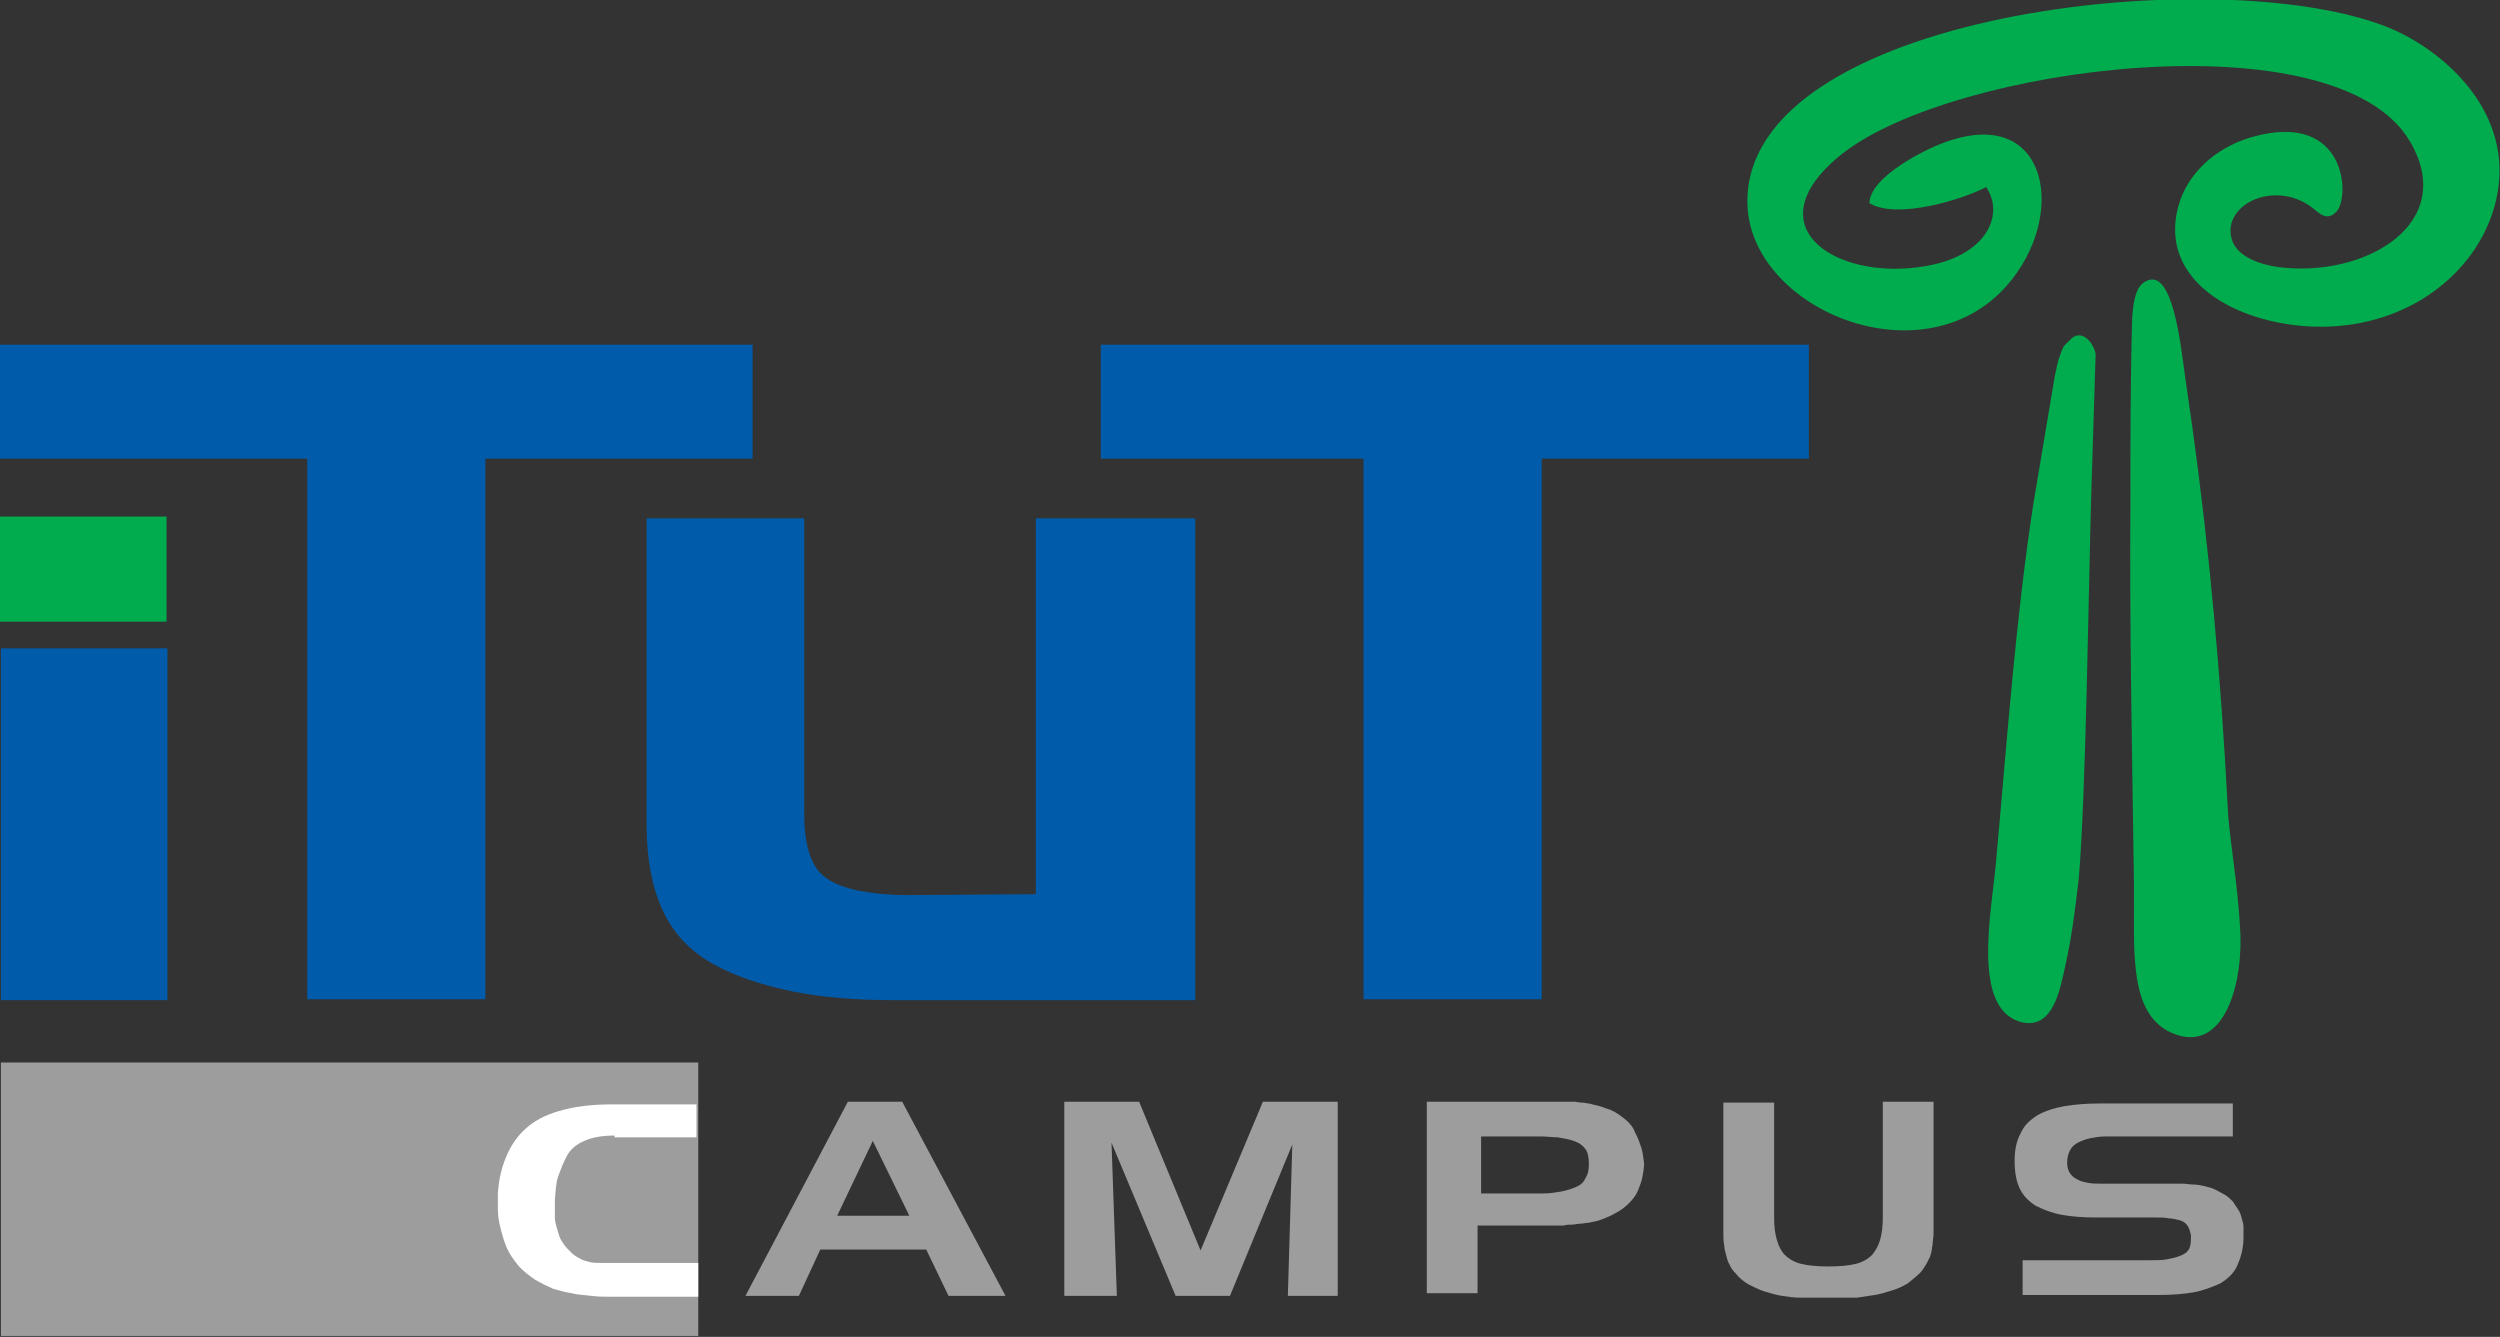 <?xml version="1.0" encoding="utf-8"?>
<!-- Generator: Adobe Illustrator 19.2.1, SVG Export Plug-In . SVG Version: 6.00 Build 0)  -->
<svg version="1.1" id="Layer_1" xmlns="http://www.w3.org/2000/svg" xmlns:xlink="http://www.w3.org/1999/xlink" x="0px" y="0px"
	 width="280.7px" height="150.1px" viewBox="0 0 280.7 150.1" style="enable-background:new 0 0 280.7 150.1;" xml:space="preserve"
	>
<rect x="0" y="0" width="280.7" height="150.1" fill="#333333" stroke="none"/>
<style type="text/css">
	.st0{fill-rule:evenodd;clip-rule:evenodd;fill:#00AC4D;}
	.st1{fill-rule:evenodd;clip-rule:evenodd;fill:#005BAA;}
	.st2{fill-rule:evenodd;clip-rule:evenodd;fill:#9D9D9D;}
	.st3{fill-rule:evenodd;clip-rule:evenodd;fill:#FFFFFF;}
</style>
<g>
	<path class="st0" d="M209.9,22.8c3,1.9,10.5-0.4,13.1-1.8c2,2.9,0.3,7.3-5.9,8.7c-10.3,2.3-20.8-4-10.3-12.4
		c12.5-9.9,55.6-15.5,63.8-1.4c5.4,9.2-5,15.3-14.7,14.1c-2.3-0.3-4.5-1.2-5.2-2.8c-1.6-4,4.5-7.2,8.9-3.9c0.8,0.6,1.6,1.6,2.7,0.5
		c1.6-1.5,1.3-11.5-9.5-8.4c-4.1,1.2-7.2,4.1-8.2,7.7c-2.6,9.5,8.8,14.3,18,13.5c9.3-0.8,16.1-7,17.7-14.3
		c2.1-9.6-5.8-16.6-12.1-19.2c-19.1-7.7-72.5-1.6-72,19.8c0.3,11.8,19.6,19.9,29.1,9.2c6.8-7.7,4.8-19.8-6.1-16.4
		C216.4,16.5,209.9,19.9,209.9,22.8z"/>
	<path class="st0" d="M251.5,103.9c-0.3-4.8-0.9-7.9-1.3-12.1l-0.4-6.9c-0.9-14.5-2.3-28.2-4.4-42.2c-0.5-3.4-1.4-13.5-4.8-10.9
		c-0.9,0.7-1.1,2.5-1.2,3.9c-0.2,6.9-0.2,14-0.2,20.9c-0.1,14.1,0.2,28.3,0.4,42.5c0.1,7.2-0.8,14.7,4.3,16.9
		C249.8,118.5,252,110.2,251.5,103.9z"/>
	<path class="st0" d="M232.4,38.2c-0.6,0.6-0.7,0.5-1.1,1.7c-0.3,0.8-0.4,1.5-0.6,2.4l-2.4,14.3c-2,13-3,27.2-4.2,40.3
		c-0.5,5.6-2.8,16.6,3,17.9c3.4,0.7,4.2-3.6,4.8-6.4c0.7-3.1,1.1-6.3,1.5-9.7c0.8-9.2,1.1-32.3,1.4-43l0.5-16
		C234.9,38.1,233.5,36.9,232.4,38.2z"/>
</g>
<path class="st1" d="M34.6,51.5H0V38.7h84.5v12.8h-30v60.7h-20V51.5L34.6,51.5L34.6,51.5z M134.2,112.3L134.2,112.3V58.2h-17.9v42.2
	l-14.4,0.1c-2.1,0-4-0.2-5.5-0.5c-1.5-0.3-2.8-0.8-3.6-1.4c-0.9-0.6-1.5-1.5-1.9-2.7c-0.4-1.2-0.6-2.7-0.6-4.6V58.2H72.6v34.4
	c0,3.8,0.6,7,1.8,9.6c1.2,2.6,3.1,4.6,5.6,6c2.5,1.4,5.5,2.4,8.9,3.1c3.4,0.7,7.3,1,11.6,1H134.2L134.2,112.3z M153.2,51.5h-29.6
	V38.7h79.5v12.8h-30v60.7h-20V51.5L153.2,51.5z"/>
<rect x="0.1" y="119.3" class="st2" width="78.3" height="30.7"/>
<path class="st3" d="M69,127.5c-1.4,0-2.5,0.2-3.4,0.6c-0.9,0.4-1.5,0.9-1.9,1.6c-0.4,0.7-0.7,1.5-1,2.3s-0.3,1.7-0.4,2.7
	c0,0.2,0,0.3,0,0.5c0,0.2,0,0.3,0,0.5c0,0.2,0,0.3,0,0.5c0,0.2,0,0.3,0,0.5c0,0.4,0.1,0.7,0.2,1.1c0.1,0.3,0.2,0.7,0.3,1
	c0.1,0.3,0.3,0.6,0.5,0.9c0.2,0.3,0.5,0.6,0.8,0.9c0.3,0.3,0.6,0.5,1,0.7c0.3,0.2,0.7,0.3,1.1,0.4c0.4,0.1,0.8,0.1,1.2,0.1
	c0.4,0,0.8,0,1.2,0c0,0,0,0,0.1,0s0.1,0,0.1,0c0,0,0.1,0,0.1,0c0,0,0.1,0,0.1,0l9.4,0v3.8h-9.7c-0.8,0-1.5,0-2.3-0.1
	c-0.7-0.1-1.5-0.1-2.2-0.3c-0.7-0.1-1.4-0.3-2.1-0.5c-0.7-0.3-1.3-0.6-2-1c-0.7-0.5-1.4-1-1.9-1.6c-0.5-0.6-1-1.3-1.3-2
	c-0.3-0.7-0.5-1.4-0.7-2.2c-0.2-0.7-0.3-1.5-0.3-2.2c0-0.1,0-0.2,0-0.2c0-0.1,0-0.2,0-0.2c0-0.1,0-0.1,0-0.2c0-0.1,0-0.2,0-0.2
	c0-0.2,0-0.3,0-0.5c0-0.2,0-0.3,0-0.4c0.1-1.7,0.5-3.2,1.1-4.5c0.6-1.3,1.4-2.3,2.4-3.1c1-0.8,2.3-1.4,3.9-1.8
	c1.5-0.4,3.4-0.6,5.4-0.6l9.5,0v3.7H69L69,127.5z"/>
<path class="st2" d="M95.2,123.7h6.1l11.6,21.8h-6.4l-2.5-5.2H92.1l-2.4,5.2h-6L95.2,123.7L95.2,123.7L95.2,123.7z M98,128.1l-4,8.4
	h8.1L98,128.1L98,128.1L98,128.1z M119.5,123.7h8.4l6.9,16.7l7-16.7h8.4v21.8h-5.6l0.5-17l-7,17H132l-7.2-17.2l0.6,17.2h-5.9V123.7
	L119.5,123.7L119.5,123.7z M173,127.6h-6.7v6.4h7c0.7,0,1.3-0.1,1.9-0.2c0.6-0.1,1.2-0.3,1.7-0.5c0.5-0.2,0.9-0.5,1.1-1
	c0.3-0.4,0.4-1,0.4-1.6c0-0.7-0.1-1.3-0.4-1.7c-0.3-0.4-0.7-0.7-1.3-0.9c-0.6-0.2-1.2-0.3-1.8-0.4
	C174.4,127.7,173.7,127.6,173,127.6L173,127.6L173,127.6z M160.6,123.7h12.4c0,0,0,0,0,0c0,0,0,0,0.1,0c0,0,0,0,0,0c0,0,0,0,0,0
	c0.2,0,0.3,0,0.5,0c0.2,0,0.3,0,0.5,0c0.1,0,0.2,0,0.2,0c0.1,0,0.2,0,0.2,0c0.2,0,0.5,0,0.7,0c0.2,0,0.5,0,0.7,0c0.1,0,0.3,0,0.4,0
	c0.1,0,0.3,0,0.4,0c0.3,0,0.6,0.1,0.9,0.1c0.3,0,0.6,0.1,0.8,0.1c0.4,0.1,0.8,0.2,1.2,0.3c0.4,0.1,0.8,0.3,1.2,0.4
	c0.7,0.3,1.2,0.7,1.7,1.1c0.5,0.4,0.9,0.9,1.1,1.5c0.3,0.5,0.5,1.1,0.7,1.7c0.2,0.6,0.2,1.2,0.3,1.7c0,0.5-0.1,1.1-0.2,1.6
	c-0.1,0.5-0.3,1-0.5,1.5c-0.2,0.5-0.6,1-1,1.4c-0.4,0.4-0.9,0.8-1.5,1.1c-0.5,0.3-1,0.5-1.5,0.7c-0.5,0.2-1.1,0.3-1.6,0.4
	c-0.3,0-0.6,0.1-0.9,0.1c-0.3,0-0.6,0.1-0.9,0.1c-0.3,0-0.6,0-0.9,0.1c-0.3,0-0.6,0-0.9,0c-0.1,0-0.3,0-0.4,0c-0.2,0-0.3,0-0.5,0
	c-0.1,0-0.3,0-0.4,0c-0.2,0-0.3,0-0.5,0l-7,0v7.6h-5.7V123.7L160.6,123.7L160.6,123.7z M199.2,123.7v13.1c0,0.9,0.1,1.7,0.3,2.4
	c0.2,0.7,0.5,1.3,0.9,1.7c0.4,0.4,1,0.8,1.8,1c0.8,0.2,1.9,0.3,3.1,0.3c1.2,0,2.3-0.1,3.1-0.3c0.8-0.2,1.4-0.6,1.8-1
	c0.4-0.5,0.7-1,0.9-1.7c0.2-0.7,0.3-1.5,0.3-2.4v-13.1h5.7v13.2c0,0.1,0,0.3,0,0.4c0,0.1,0,0.3,0,0.4c0,0.1,0,0.1,0,0.2
	c0,0.1,0,0.1,0,0.2c0,0.1,0,0.1,0,0.2c0,0.1,0,0.1,0,0.2c0,0.4-0.1,0.8-0.1,1.2c-0.1,0.4-0.1,0.8-0.2,1.1c-0.1,0.4-0.3,0.7-0.5,1.1
	c-0.2,0.3-0.4,0.7-0.7,1c-0.4,0.4-0.9,0.8-1.4,1.2c-0.5,0.3-1.1,0.6-1.8,0.8c-0.6,0.2-1.3,0.4-1.9,0.5c-0.7,0.1-1.3,0.2-2,0.3
	c-0.1,0-0.2,0-0.4,0c-0.1,0-0.3,0-0.4,0c-0.1,0-0.3,0-0.4,0c-0.1,0-0.3,0-0.4,0c-0.1,0-0.3,0-0.4,0c-0.1,0-0.3,0-0.4,0
	c-0.1,0-0.3,0-0.4,0s-0.2,0-0.4,0c-0.1,0-0.2,0-0.4,0c-0.1,0-0.3,0-0.4,0c-0.1,0-0.2,0-0.4,0c-0.1,0-0.3,0-0.4,0c-0.1,0-0.3,0-0.4,0
	c-0.1,0-0.3,0-0.4,0c-0.1,0-0.2,0-0.4,0c-0.1,0-0.3,0-0.4,0c-0.7,0-1.4-0.1-2-0.2c-0.7-0.1-1.3-0.3-2-0.5c-0.6-0.2-1.2-0.5-1.8-0.8
	c-0.5-0.3-1-0.7-1.4-1.2c-0.3-0.3-0.6-0.7-0.7-1c-0.2-0.3-0.3-0.7-0.4-1.1c-0.1-0.4-0.2-0.7-0.2-1.1c-0.1-0.4-0.1-0.8-0.1-1.2
	c0-0.1,0-0.2,0-0.4s0-0.3,0-0.4c0-0.1,0-0.1,0-0.2c0-0.1,0-0.1,0-0.2c0-0.1,0-0.1,0-0.2c0-0.1,0-0.1,0-0.2v-13.2H199.2L199.2,123.7
	L199.2,123.7z M250.6,127.6h-14.2c-0.6,0-1.2,0.1-1.7,0.2c-0.5,0.1-1,0.3-1.4,0.5c-0.4,0.2-0.7,0.5-0.9,0.9
	c-0.2,0.4-0.3,0.8-0.3,1.4c0,0.4,0.1,0.8,0.3,1.1c0.2,0.3,0.4,0.5,0.8,0.7c0.3,0.2,0.7,0.3,1.2,0.4s0.9,0.1,1.4,0.1l7.6,0
	c0.1,0,0.3,0,0.4,0c0.2,0,0.3,0,0.4,0c0.1,0,0.2,0,0.2,0c0.1,0,0.1,0,0.2,0c0.1,0,0.2,0,0.2,0s0.1,0,0.2,0c0.4,0,0.9,0.1,1.3,0.1
	s0.9,0.1,1.3,0.2c0.4,0.1,0.8,0.2,1.2,0.4c0.4,0.2,0.7,0.4,1.1,0.6c0.3,0.2,0.6,0.5,0.8,0.7c0.2,0.3,0.4,0.6,0.6,0.9
	c0.2,0.3,0.3,0.6,0.4,1c0.1,0.3,0.2,0.6,0.2,1c0,0.1,0,0.1,0,0.2c0,0.1,0,0.1,0,0.1c0,0.1,0,0.1,0,0.2c0,0.1,0,0.1,0,0.1
	c0,0,0,0.1,0,0.1c0,0.1,0,0.1,0,0.1c0,0.1,0,0.1,0,0.2c0,0.1,0,0.1,0,0.1c0,1.3-0.3,2.3-0.7,3.2c-0.4,0.9-1.1,1.5-1.9,2
	c-0.9,0.4-1.9,0.8-3,1c-1.2,0.2-2.4,0.3-3.9,0.3h-15.3v-3.9h14.4c0.6,0,1.2,0,1.8-0.1c0.5-0.1,1-0.2,1.5-0.4c0.5-0.2,0.8-0.4,1-0.8
	c0.2-0.4,0.2-0.9,0.2-1.5c-0.1-0.5-0.2-0.8-0.4-1.1c-0.2-0.3-0.5-0.5-0.9-0.6c-0.4-0.1-0.8-0.2-1.2-0.2c-0.4-0.1-0.9-0.1-1.5-0.1
	l-6.7,0c-1.4,0-2.7-0.1-3.8-0.3c-1.1-0.2-2.1-0.6-2.9-1c-0.8-0.5-1.4-1.1-1.8-1.9c-0.4-0.8-0.6-1.9-0.6-3.1c0-1.3,0.2-2.3,0.7-3.2
	c0.4-0.9,1.1-1.5,1.9-2c0.9-0.5,1.9-0.8,3-1c1.2-0.2,2.5-0.3,3.9-0.3l15,0V127.6L250.6,127.6z"/>
<polygon class="st1" points="18.8,112.3 0.1,112.3 0.1,72.8 18.8,72.8 18.8,112.3 "/>
<rect y="58" class="st0" width="18.7" height="11.8"/>
</svg>
